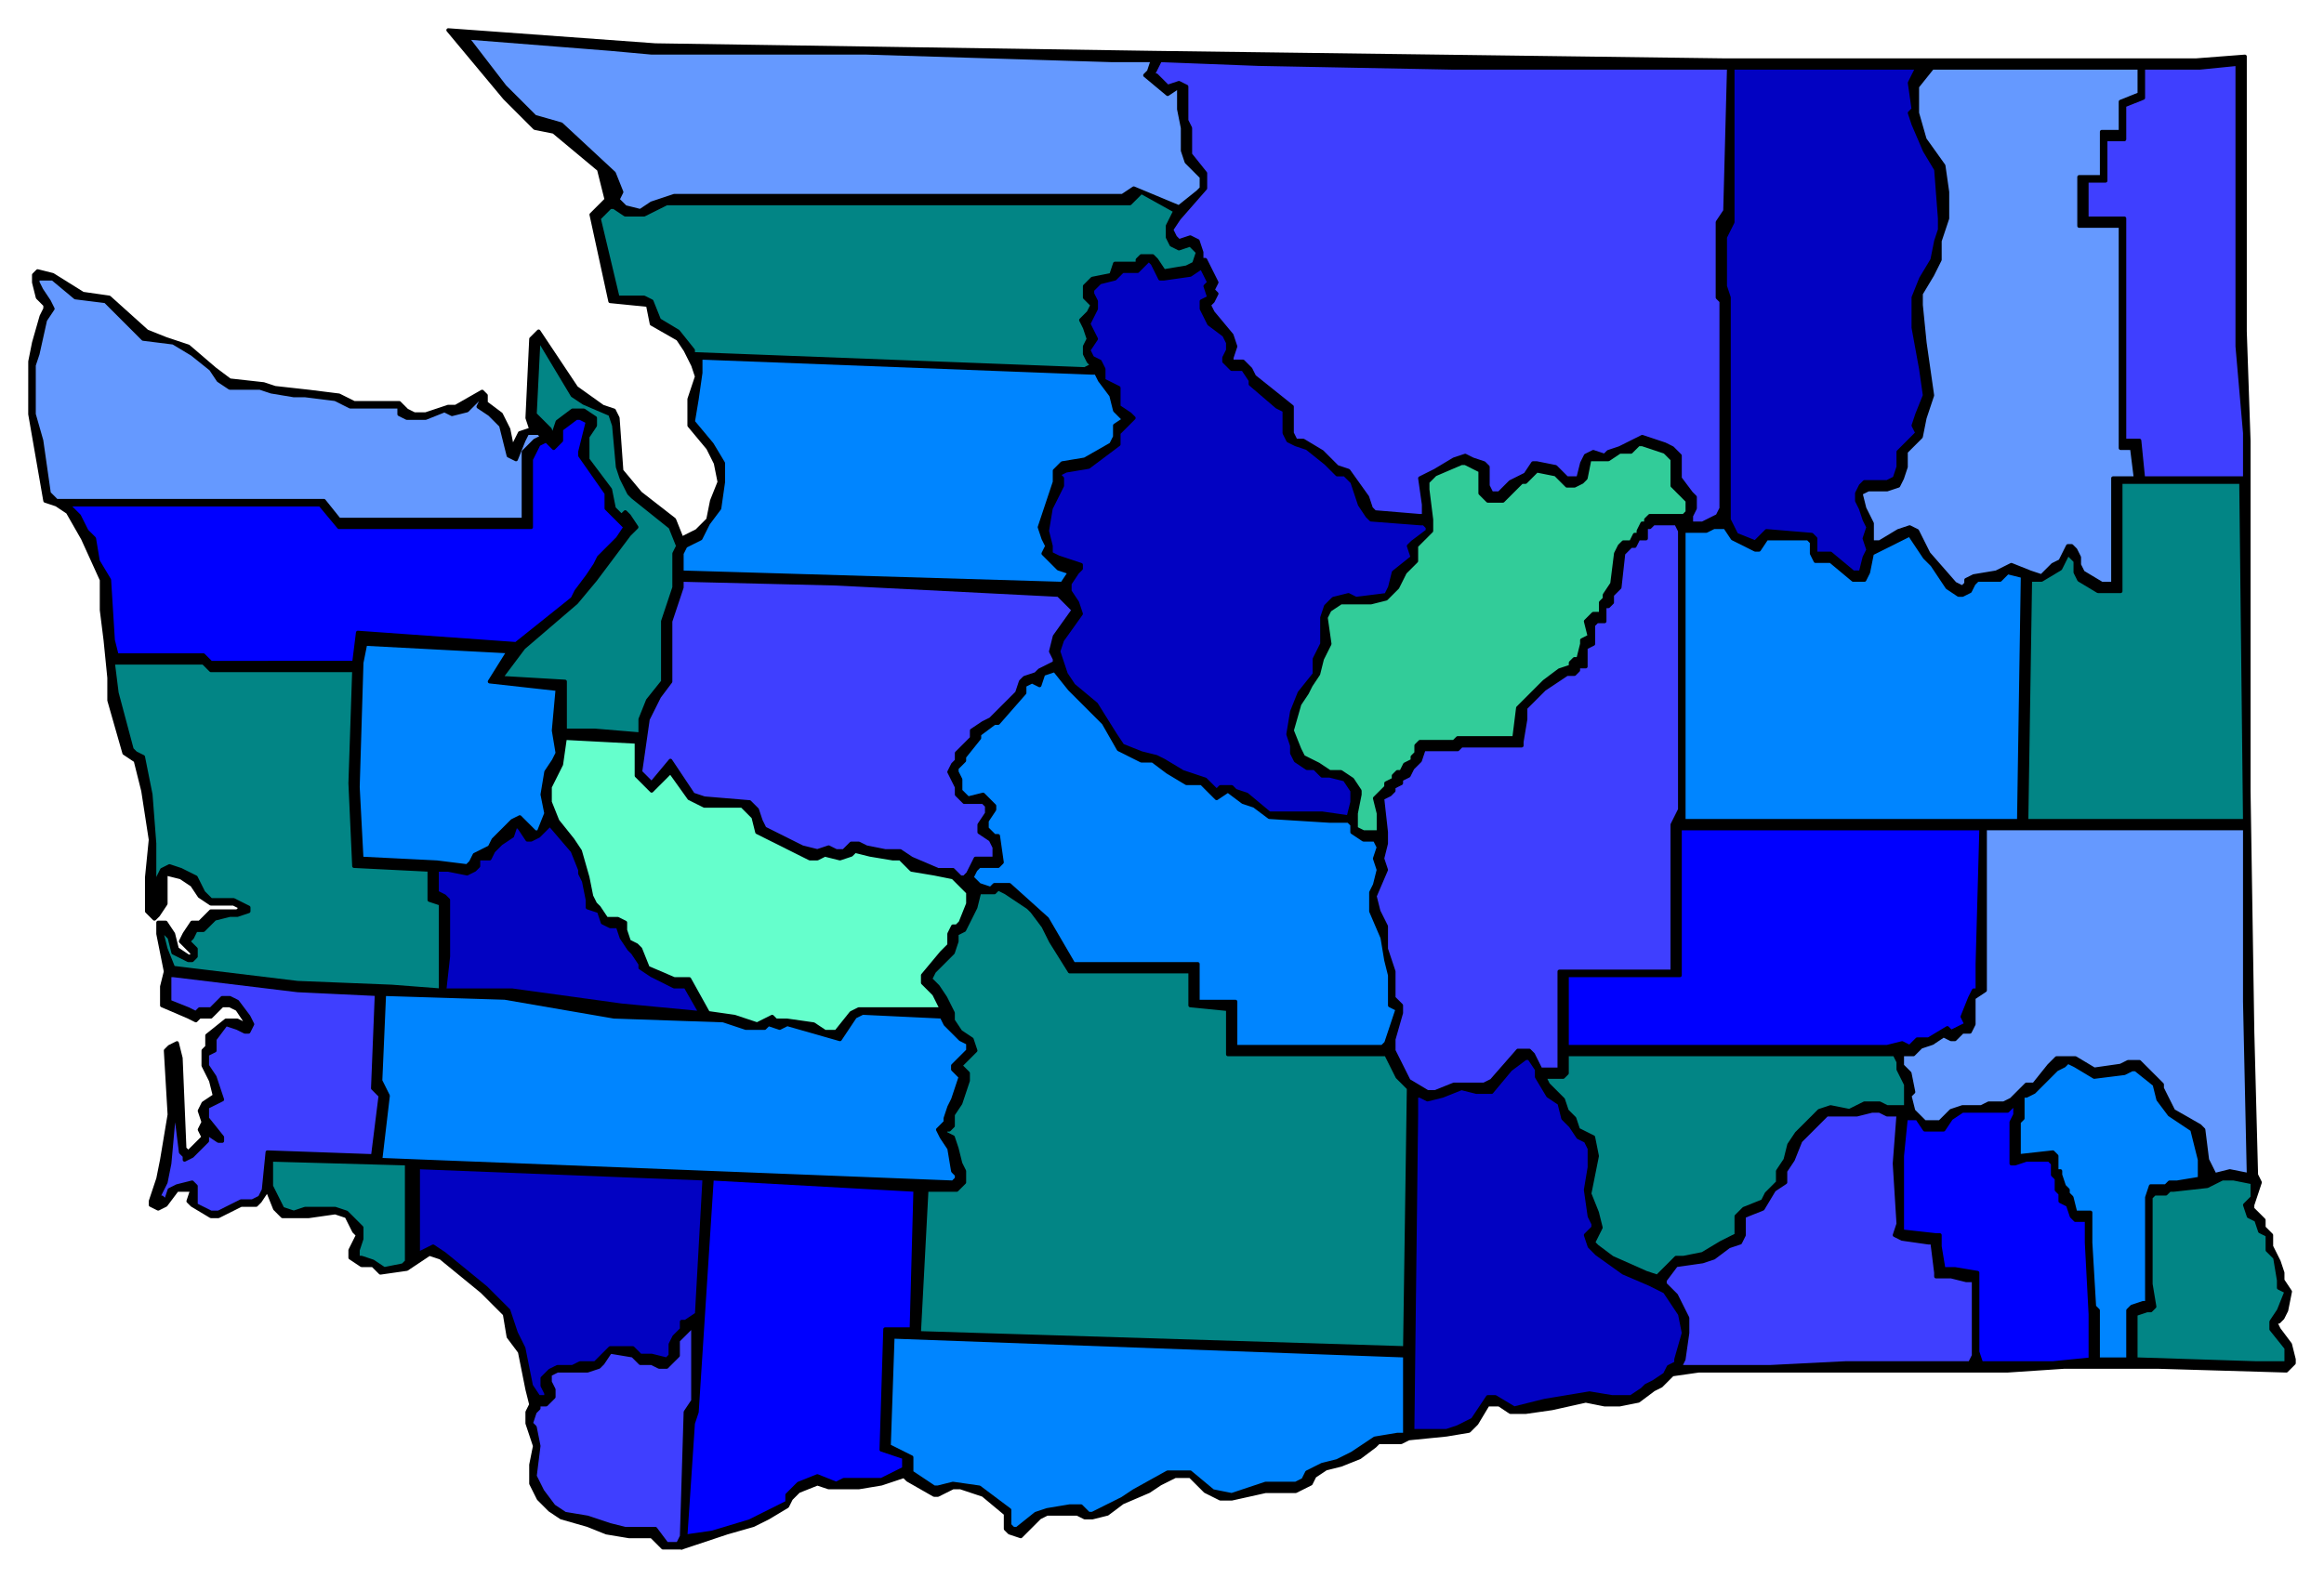 <svg xmlns="http://www.w3.org/2000/svg" fill-rule="evenodd" height="419" preserveAspectRatio="none" stroke-linecap="round" width="617"><style>.pen0{stroke:#000;stroke-width:1;stroke-linejoin:round}.brush1{fill:#000}.brush2{fill:#6599ff}.brush3{fill:#3f3fff}.brush4{fill:#0202c2}.brush5{fill:#028585}.brush7{fill:#0085ff}.brush8{fill:#00f}</style><path class="pen0 brush1" d="M181 411h-5l-3-3h-6l-6-1-5-2-7-2-3-2-3-3-2-4v-5l1-5-2-6v-3l1-2-1-4-2-10-3-4-1-6-6-6-11-9-3-1-6 4-7 1-2-2h-3l-3-2v-2l2-4-1-1-2-4-3-1-7 1h-7l-2-2-2-5-2 3-1 1h-4l-6 3h-2l-5-3-1-1 1-3h-4l-3 4-2 1-2-1v-1l2-6 1-5 2-12-1-17 1-1 2-1 1 4 1 24 1 1h0l4-4-1-2 1-2-1-3 1-2 3-2-1-4-2-4v-4l1-1v-3l5-4h3l2 1v-1l-2-3-2-1h-2l-3 3h-3l-1 1-2-1-7-3v-5l1-4-1-5-1-5v-3h2l2 3 1 4 3 2h1v-1l-3-3 1-2 2-3h2l3-3h7l1-1-2-1h-6l-3-2-2-3-3-2-4-1v8l-2 3-1 1-1-1-1-1v-9l1-10-2-13-2-8h0l-3-2-4-14v-6l-1-10-1-8v-8l-5-11-4-7-3-2-3-1-4-23V96l1-5 2-7 1-2v-1l-2-2-1-4v-2l1-1 4 1 8 5 7 1 10 9 5 2 6 2 7 6 4 3 9 1 3 1 9 1 8 1 4 2h12l2 2 2 1h3l6-2h2l7-4 1 1v2l4 3 2 4 1 5 2-4 3-1-1-3 1-21 2-2 10 15 7 5 3 1 1 2 1 14 5 6 9 7 2 5v268z"/><path class="pen0 brush1" d="M181 411V143l4-2 3-3 1-5 2-5-1-5-2-4-5-6v-7l2-6-1-3-2-4-2-3-7-4-1-5-10-1-5-23 4-4-2-8-12-10-5-1-8-8-15-18 55 4 132 2 152 2h125l13-1v73l1 29v93l1 64 1 38 1 2-1 3-1 3v1l1 1 1 1 1 1v2l2 2v3l2 4 1 3v2l2 3-1 5-1 2-1 1h-1l1 2 3 4 1 4v1l-2 2-34-1h-25l-15 1h-82l-7 1-3 3-2 1-4 3-5 1h-4l-5-1-9 2-7 1h-4l-3-2h-3l-3 5-2 2-6 1-10 1-2 1h-6l-1 1-4 3-5 2-4 1-3 2-1 2-4 2h-8l-9 2h-3l-4-2-4-4h-4l-4 2-3 2-7 3-4 3-4 1h-2l-2-1h-8l-2 1-5 5-3-1-1-1v-4l-6-5-6-2h-2l-4 2h-1l-7-4-1-1h0l-6 2-6 1h-8l-3-1-5 2-2 2-1 2-5 3-4 2-7 2-12 4z"/><path class="pen0 brush2" d="m162 13 11 1h57l65 2h11l-1 3-1 1h0l6 5 3-2h0v6l1 5v6l1 3 4 4v3l-1 1-5 4-12-5-3 2H179l-6 2-3 2-4-1-1-1-1-1 1-2-2-5-14-13-7-2-8-8-10-13 38 3z"/><path class="pen0 brush3" d="m334 17 52 1h73l-1 38-2 3v20l1 1v55l-1 2-2 1-2 1h-3v-2l1-2v-3l-1-1-3-4v-6l-2-2-2-1-6-2-6 3-3 1-1 1-3-1-2 1-1 2-1 4h-3l-3-3-5-1h-1l-2 3-4 2-3 3h-2l-1-2v-5l-1-1-3-1-2-1-3 1-5 3-4 2 1 7v3h-1l-12-1-1-1-1-3-5-7-3-1-4-4-5-3h-2l-1-2v-7l-10-8-1-2-2-2h-3v-1l1-3-1-3-5-6-1-2 1-1 1-2-1-1h0l1-2-2-4h0l-1-2h-1v-2l-1-3-2-1-3 1-1-1-1-2 2-3 7-8v-4l-4-5v-7l-1-2v-9l-2-1-3 1-3-3h-1l2-4 26 1zm260 75 2 23v12h-27l-1-10h-4V58h-10V48h5V37h5v-9l5-2v-8h15l10-1v75z"/><path class="pen0 brush4" d="m509 18-2 4 1 7-1 1 1 3 3 7 3 5 1 13v3l-1 3-1 5-3 5-2 5v8l2 11 1 7-2 5-1 3 1 2h0l-3 3-2 2v4l-1 3-2 1h-6l-1 1-1 2v2l1 2 1 3 1 2-1 3 1 3-1 2-1 4h-2l-6-5h-4v-4l-1-1-12-1-3 3-5-2-2-4V79l-1-3V63l2-4V18h49z"/><path class="pen0 brush2" d="M517 58v-7l-1-7-5-7-2-7v-7l4-5h55v7l-5 2v8h-5v12h-6v13h11v59h3l1 8h-6v28h-3l-5-3-1-2v-2l-1-2-1-1h-1l-2 4-2 1-3 3-3-1-5-2-2 1-2 1-6 1-2 1v1l-1 1-2-1-7-8-1-2-2-4-2-1-3 1-5 3h-2v-5l-1-2-1-2-1-4 2-1h5l3-1 1-2 1-3v-4l4-4 1-5 2-6-2-14-1-10v-3l3-5 2-4v-5l2-6z"/><path class="pen0 brush5" d="m300 54 3-3 9 5-1 2-1 2v3l1 2 2 1 3-1h0l2 2-1 3-2 1-6 1-2-3-1-1h-3l-1 1v1h-6l-1 3-5 1-2 2v3l2 2-1 2-2 2 1 2 1 3-1 2v2l1 2 1 1-2 1-104-4v-1l-4-5-5-3-2-5-2-1h-7l-5-21 3-3h1l3 2h5l6-3h123z"/><path class="pen0 brush4" d="m307 72 1 2h1l7-1 3-2 2 4-1 1 1 3-2 1h0v2l2 4 4 3 1 2v2l-1 2v1l2 2h3l2 3v1l7 6 2 1v6l1 2 2 1 3 1 5 4 3 3h2l2 2 1 3 1 3 2 3 1 1 13 1h1l1 1v1l-4 3-1 1 1 3-5 4-1 4-1 2-8 1-2-1-4 1-2 2-1 3v7l-2 4v4l-4 5-2 5-1 6 1 3v2l1 2 3 2h2l2 2h2l4 1 2 3v3l-1 4-7-1h-14l-6-5-3-1-1-1h-3l-1 1-3-3-6-2-5-3-2-1-4-1-5-2-2-3-5-8-6-5-2-3-2-6 1-3 5-7-1-3-2-3v-2l2-3 1-1v-1l-6-2-2-1v-2l-1-4 1-6 3-6v-2l-1-1 2-1 6-1 8-6v-3l3-3 1-1-1-1-3-2v-5l-4-2v-3l-1-2-2-1-1-2 2-3-2-4 2-4v-2l-1-2v-1l2-2 4-1 2-2h4l3-3 1 1 1 2z"/><path class="pen0 brush2" d="m20 79 8 1 10 10 8 1 5 3 5 4 2 3 3 2h8l3 1 6 1h3l8 1 4 2h13v2l2 1h5l5-2 2 1 4-1 3-3h1l-1 2 3 2 3 3 1 4 1 4 2 1 2-5 1-2h3l1 1-2 1-3 3v18H90l-4-5H15l-2-2-2-14-2-7V97l1-3 2-9 2-3-1-2-2-3-1-2v-1h4l6 5z"/><path class="pen0 brush5" d="m152 105 3 2 7 3 1 3 1 11 1 3 2 4 1 1 10 8 2 5-1 2v9l-3 9v16l-4 5-2 5v4l-12-1h-8v-13l-17-1 6-8 14-12 5-6 9-12 2-2-2-3-1-1-1 1-2-2-1-5-6-8v-6l2-3v-2l-3-2h-3l-4 3-1 3v2l-1-3-4-4 1-20 9 15z"/><path class="pen0 brush3" d="m178 202-5 6-3-3 2-14 3-6 3-4v-16l3-9v-2l41 1 59 3 4 4-5 7-1 4 1 2v1l-4 2-1 1h0l-3 1-1 1-1 3-7 7-2 1-3 2v2l-2 2-2 2v2l-1 1-1 2 2 4v2l2 2h5l1 1v2l-2 3v2l3 2h0l1 2v3h-5l-2 4-1 1h-1l-2-2h-4v1-1l-7-3-3-2h-4l-5-1-2-1h-2l-2 2h-2l-2-1-3 1-4-1-6-3-4-2-1-2-1-3-2-2-12-1-3-1-6-9z"/><path class="pen0" style="fill:#65ffcc" d="m183 212 4 2h10l1 1 2 2 1 4 4 2 8 4 2 1h2l2-1 4 1 3-1 1-1 4 1 6 1h2l3 3 6 1 5 1 4 4v3l-2 5-1 1h-1l-1 2v3l-2 2-5 6v2l3 3 2 4h-22l-2 1-4 5h-3l-3-2-7-1h-3l-1-1-4 2-6-2-7-1-5-9h-4l-7-3-2-5-1-1-2-1-1-3v-2l-2-1h-3l-2-3-1-1-1-2-1-5-2-7-2-3-4-5-2-5v-4l2-4 1-2 1-7 19 1v9l4 4 5-5 5 7z"/><path class="pen0 brush7" d="M181 152v-5l1-2 2-1 2-1 2-4 3-4 1-7v-5l-3-5-5-6 1-6 1-7v-4l104 4h1l1 2 3 4 1 4 2 2h1l-3 2v3l-1 2-7 4-6 1-2 2v3l-1 3-2 6-1 3 1 3 1 2-1 2 4 4 3 1-2 3-101-3z"/><path class="pen0 brush8" d="m156 112-2 8v1l7 10v4l5 5-2 3-5 5-1 2-2 3-3 4-1 2-15 12-42-3-1 8H56l-2-2H31l-1-4-1-16-3-5-1-6-2-2-2-4-3-3h67l5 6h51v-18l2-4 2-1 2 2 2-2v-3l4-3h1l2 1z"/><path class="pen0" style="fill:#32cc99" d="M444 122v7l4 4v3l-1 1h-9l-1 1v1h-1l-1 2v1h-1l-1 2h-2l-1 1h0l-1 2-1 8-2 3v1l-1 1h0v3h-2l-2 2 1 4-2 1v1l-1 4h-1l-1 1v1h0l-3 1-4 3-7 7-1 8h-15l-1 1h-9l-1 1v2h0l-1 1v1l-2 1-1 2h-1 0l-1 1v1l-2 1v1l-1 1-2 2 1 4v5h-4l-2-1v-4l1-5v-1l-2-3-3-2h-3l-3-2-4-2-1-2-2-5 2-7 2-3 1-2 2-3 1-4 2-4-1-7 1-2 3-2h8l4-1 3-3 2-4 3-3v-4l2-2 2-2v-3l-1-8v-2l2-2 7-3h1l4 2h0v6l2 2h4l5-5h1l3-3 5 1 3 3h2l2-1 1-1 1-5h5l3-2h3l2-2h1l6 2 2 2z"/><path class="pen0 brush5" d="m595 128 1 90h-58l1-64h3l5-3 2-4h0l2 2v3l1 2 5 3h6v-29h32z"/><path class="pen0 brush7" d="M447 141h6l2-1h3l2 3 6 3h1l2-3h11l1 1v3l1 2h4l6 5h3l1-2 1-5 2-1 8-4h0l2 3 2 3 2 2 4 6 3 2h1l2-1 1-2 1-1h6l2-2 4 1h0l-1 65h-89v-77z"/><path class="pen0 brush3" d="M444 258h-30v26h-5l-2-4-1-1h-3l-7 8-2 1h-8l-5 2h-2l-5-3-4-8v-3l2-7v-2l-2-2v-7l-2-6v-6l-2-4-1-4 3-7-1-3 1-4v-3l-1-9 2-1 1-1v-1l2-1v-1l2-1 1-2 1-1 1-1 1-3h9l1-1h16v-1l1-6v-3l5-5 3-2 3-2h2l1-1v-1h2v-5l2-1v-5l1-1h2v-4h1l1-1v-2l2-2 1-9 2-2h1l1-2h2v-3h1l1-1h6l1 2v74l-2 4v39z"/><path class="pen0 brush7" d="m135 173-5 8 18 2-1 11 1 6-1 2-2 3-1 6 1 5-2 5h-1 0l-4-4h0l-2 1-2 2-3 3-1 2-2 1-2 1-1 2h0l-1 1-8-1-20-1-1-19 1-33 1-5 38 2z"/><path class="pen0 brush5" d="m54 176 2 2h38l-1 30 1 22 20 1h0v8l3 1v23l-13-1-25-1-33-4-2-5-1-4v-1h0l2 2 1 4 4 2h1l1-1v-2l-2-2 1-1 1-2h2l3-3 4-1h2l3-1v-1h0l-4-2h-6l-2-2-2-4-4-2-3-1-2 1-1 2v7l-1 1h0v-17l-1-13-2-10-2-1-1-1-4-15-1-8h24z"/><path class="pen0 brush7" d="m290 189 3 3 4 7 6 3h3l4 3 5 3h4l1 1 2 2 1 1 3-2 4 3 3 1 4 3 16 1h5l1 1v2l3 2h3l1 2-1 3 1 3-1 4-1 2v5l3 7 1 6 1 4v8l2 1-3 9-1 1h-39v-12h-10v-10h-33l-7-12-10-9h-4l-1 1-3-1-1-1-1-1 1-2 1-1h5l1-1-1-7h-1l-1-1-1-1v-2l2-3v-1l-2-2-1-1-4 1-1-1-1-1v-3l-1-2v-1l2-2v-1l4-5v-1l4-3h1l7-8v-2l2-1 2 1 1-3 3-1 4 5 6 6z"/><path class="pen0 brush4" d="M154 231v1l1 2 1 5v2l3 1 1 3 2 1h2l1 3 2 3 1 1 2 3v1l3 2 6 3h3l4 7-21-2-29-4h-18l1-9v-15l-1-1-2-1v-6h3l5 1 2-1 1-1v-2h3l1-2 2-2 3-2 1-3 1 1 2 3h1l2-1 3-3 6 7 2 5z"/><path class="pen0 brush2" d="M596 220v46l1 46-5-1-4 1-2-4-1-8-1-1-7-4-3-6v-1l-6-6h-3l-2 1-7 1-5-3h-5l-2 2-4 5h-2l-2 2-2 2-2 1h-4l-2 1h-5l-3 1-3 3h-4l-2-2h0l-1-1-1-4 1-1-1-5-2-2v-3h3l2-2 3-1 3-2 2 1h1l2-2h2l1-2v-7l3-2v-43h69z"/><path class="pen0 brush8" d="m526 220-1 36v7h-1l-1 2-2 5 1 2h0l-2 1-2 1-1-1-5 3h-3l-2 2-2-1-4 1h-85v-19h30v-39h80z"/><path class="pen0 brush5" d="m273 241 1 1 3 4 2 4 5 8h32v9l10 1v12h42l3 6 1 1 2 2-1 69-129-4 2-38h8l2-2v-3h0l-1-2-1-4-1-3-2-1v-1h1l1-1v-3l2-3 1-3 1-3v-2l-2-2 4-4-1-3-3-2-2-3v-2l-2-4-2-3-2-2 1-2 5-5 1-3v-2l2-1 3-6 1-4h4l1-1 2 1 6 4z"/><path class="pen0 brush3" d="m79 263 21 1-1 25 2 2-2 16-28-1-1 10-1 2-2 1h-3l-6 3h-2l-4-2v-5l-1-1-4 1-2 1-1 3-1-1h-1l2-4 1-5 1-11v-18l1 2v16l1 8 1 1v1l2-1 3-3 1-1v-2l3 2h1v-1l-4-5v-3l4-2-2-6-2-3v-3l2-1v-3l3-4 3 1 2 1h1l1-2-1-2-3-4-2-1h-2l-3 3h-3l-1 1-2-1-5-2v-7h1l33 4z"/><path class="pen0 brush7" d="m134 265 29 5 29 1 6 2h5l1-1 3 1 2-1 14 4 4-6 2-1 21 1 1 2 4 4 2 1v2l-4 4v1l2 2h0l-2 6-1 2-1 3v1l-1 1-1 1 1 2 2 3 1 6 1 1v1l-1 1-152-6 2-17-2-4 1-23 32 1z"/><path class="pen0 brush5" d="M503 280h0l1 2v2l2 4v5h0v1h-5l-2-1h-4l-2 1-2 1-5-1-3 1-6 6-2 3-1 4-2 3v3l-3 3-1 2-5 2-2 2v5l-4 2-5 3-5 1h-2l-2 2-2 2-1 1-3-1-9-4-4-3-1-1 1-2 1-2-1-4-2-5 1-5 1-5-1-5-4-2-1-3-2-2-1-3-4-4-1-2h5l1-1v-5h87z"/><path class="pen0 brush4" d="M408 284v2l3 5 3 2 1 4 2 2 2 3 2 1 1 2v5l-1 6 1 7 1 2v1l-2 2 1 3 2 2 7 5 7 3 4 2 4 6 1 5-2 7v1l-2 1-1 2-3 2-2 1-1 1-3 2h-5l-6-1-12 2-8 2-5-3h-2l-2 3-2 3-4 2-3 1h-9l1-84v-5h1l2 1 4-1 5-2 4 1h4l5-6 4-3h1l2 3z"/><path class="pen0 brush7" d="m556 286 8-1 2-1h1l5 4 1 4 3 4 6 4 2 8v5l-6 1h-2l-1 1h-4l-1 3v28h-1l-3 1-1 1v13h-8v-13l-1-1-1-17v-8h-4l-1-4-1-1v-1l-1-1-1-3v-1h-1v-4l-1-1-9 1h0v-9l1-1v-6h1l2-1 6-6 2-1 1-1 2 1 5 3z"/><path class="pen0 brush8" d="m535 296-1 2v11h1l3-1h6l1 1v3l1 1v3l1 1v2l2 1 1 3 1 1h3v6l1 19v12l-10 1h-19 0l-1-3v-21h0l-6-1h-3l-1-6v-3h-1l-9-1v-20l1-10h3l2 3h5l2-3 3-2h12l2-2h0v3z"/><path class="pen0 brush3" d="M501 296h3l-1 13 1 16-1 3h0l2 1 7 1h1l1 8v1h4l4 1h2v20l-1 2h-33l-20 1h-24l1-2 1-7v-4l-3-6-3-3h0v-1l3-4 7-1 3-1 4-3 3-1 1-2v-5l5-2 3-5 3-2v-3l2-3 2-5 3-3 4-4h8l4-1h2l2 1z"/><path class="pen0 brush5" d="M108 309v26l-1 1-5 1-3-2-3-1h-1v-2l1-3v-3l-4-4-3-1h-8l-3 1-3-1-1-2-2-4v-7l36 1z"/><path class="pen0 brush4" d="m187 313-2 36-3 2h-1v2l-2 2-1 2v3l-1 1-4-1h-3l-2-2h-6l-1 1-2 2-1 1h-4l-2 1h-4l-2 1-2 2v2l1 2v1h-2 0l-2-3-2-10-2-4-2-6-6-6-11-9-3-2-4 2v-23l76 3z"/><path class="pen0 brush5" d="m598 318-2 2 1 3 2 1 1 3 2 1v4l2 2 1 6v2l2 1-2 5-2 3v2l4 5v4h-8l-31-1h-1v-12l3-1h1l1-1-1-6v-23l1-1h3l1-1h1l9-1 4-2h3l5 1v4z"/><path class="pen0 brush8" d="m243 316-1 37h-7l-1 32 6 2v3l-6 3h-10l-2 1-5-2-5 2-3 3v2l-6 3-4 2-10 3-7 1 2-30 1-3 4-62 54 3z"/><path class="pen0 brush3" d="m184 372-2 3-1 33-1 2h-3l-3-4h-8l-4-1-6-2-6-1-3-2-3-4-2-4 1-8-1-5-1-1 1-3 1-1v-1h2l2-2v-2l-1-2v-2l2-1h8l3-1 1-1 2-3 6 1 2 2h3l2 1h2l3-3v-4l4-4v20z"/><path class="pen0 brush7" d="M373 360v21h-2l-6 1-6 4-4 2-4 1-4 2-1 2-2 1h-8l-9 3-5-1-6-5h-6l-9 5-3 2-4 2-4 2h-1l-2-2h-3l-6 1-3 1-5 4h-1l-1-1v-4l-4-3-4-3-7-1-4 1h-1l-6-4v-4l-2-1-4-2 1-29 136 5z"/></svg>
